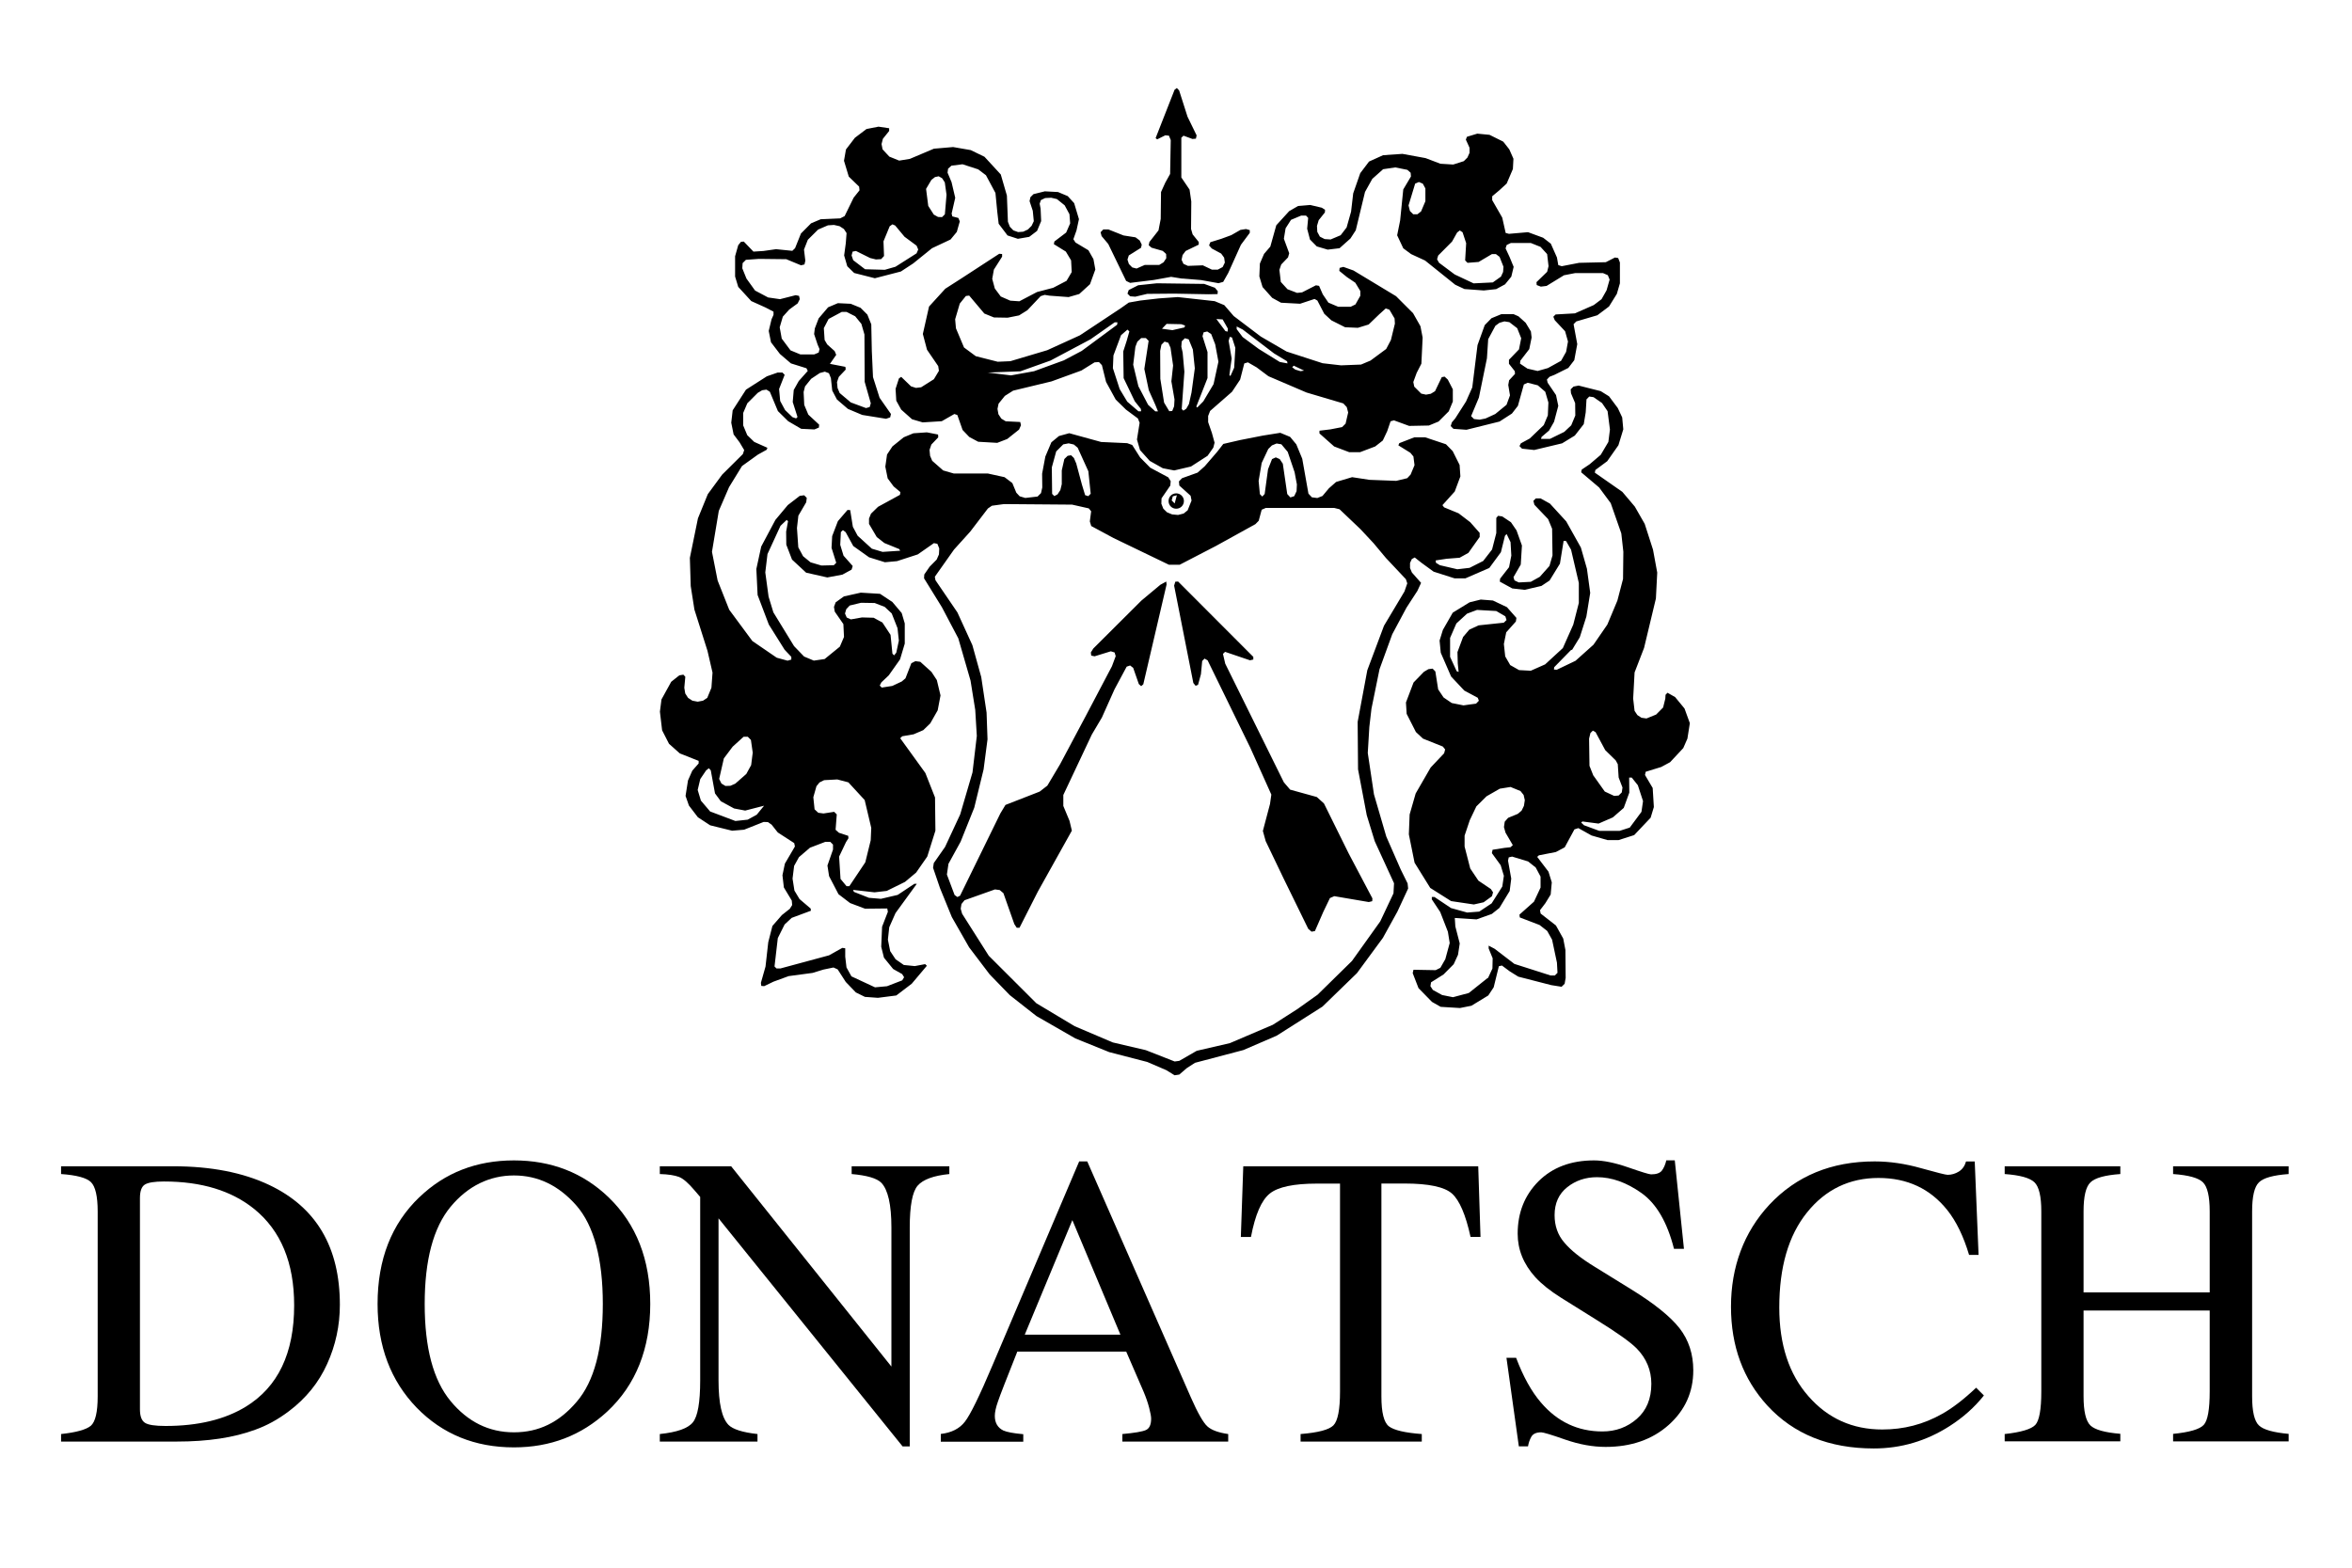 <?xml version="1.0" encoding="UTF-8"?>
<svg id="Ebene_1" data-name="Ebene 1" xmlns="http://www.w3.org/2000/svg" version="1.1" viewBox="0 0 300 200">
  <defs>
    <style>
      .cls-1 {
        fill: #000;
        fill-rule: evenodd;
        stroke-width: 0px;
      }
    </style>
  </defs>
  <path class="cls-1" d="M7.79,182.95c1.94-.21,3.19-.56,3.79-1.05.58-.5.88-1.74.88-3.75v-23.6c0-1.93-.29-3.18-.86-3.74-.56-.55-1.84-.89-3.81-1.03v-.99h14.31c4.82,0,8.89.8,12.23,2.38,6.02,2.85,9.02,7.95,9.02,15.29,0,2.64-.54,5.16-1.62,7.54-1.07,2.39-2.71,4.4-4.88,6.04-1.38,1.04-2.81,1.83-4.3,2.36-2.72,1.01-6.05,1.51-10,1.51H7.79v-.96ZM18.48,181.51c.42.28,1.31.41,2.63.41,4.15,0,7.56-.82,10.24-2.46,4.11-2.52,6.17-6.82,6.17-12.93,0-5.44-1.7-9.53-5.08-12.28-2.9-2.35-6.74-3.52-11.53-3.52-1.2,0-2.01.13-2.43.39-.41.25-.63.83-.63,1.71v26.97c0,.87.21,1.43.63,1.71Z"/>
  <path class="cls-1" d="M53.5,152.73c3.26-3.13,7.28-4.69,12.05-4.69s8.81,1.57,12.08,4.71c3.53,3.41,5.31,7.94,5.31,13.61s-1.83,10.33-5.5,13.73c-3.28,3.04-7.24,4.56-11.89,4.56-4.98,0-9.11-1.69-12.39-5.05-3.33-3.44-5-7.85-5-13.25,0-5.67,1.77-10.21,5.34-13.63ZM57.46,178.73c2.2,2.66,4.89,4,8.09,4s5.79-1.29,8.01-3.9c2.23-2.6,3.33-6.76,3.33-12.48s-1.12-9.97-3.36-12.54c-2.25-2.57-4.9-3.85-7.98-3.85s-5.87,1.33-8.08,4c-2.2,2.66-3.3,6.8-3.3,12.4s1.09,9.7,3.29,12.37Z"/>
  <path class="cls-1" d="M84.16,182.95c2.2-.23,3.6-.72,4.22-1.5.62-.76.93-2.55.93-5.35v-23.4l-.73-.85c-.77-.91-1.43-1.49-1.97-1.7-.55-.21-1.37-.34-2.45-.37v-.99h9.1l20.44,25.55v-17.75c0-2.92-.44-4.82-1.29-5.7-.57-.57-1.83-.94-3.78-1.11v-.99h12.46v.99c-2.02.2-3.36.7-4.04,1.48-.67.77-1.01,2.56-1.01,5.34v27.93h-.91l-23.48-29.1v20.67c0,2.91.42,4.8,1.27,5.68.55.56,1.79.96,3.7,1.17v.96h-12.46v-.96Z"/>
  <path class="cls-1" d="M120,183.9v-.96c1.37-.16,2.39-.68,3.07-1.56.69-.88,1.86-3.27,3.51-7.17l11.07-26.04h1.03l13.21,30.09c.88,2,1.59,3.24,2.11,3.71.53.48,1.41.8,2.66.98v.96h-13.5v-.96c1.55-.14,2.56-.31,3-.51.45-.2.67-.69.67-1.46,0-.25-.08-.72-.25-1.37-.17-.66-.41-1.35-.72-2.08l-2.21-5.1h-13.89c-1.38,3.48-2.21,5.59-2.47,6.37-.27.76-.4,1.38-.4,1.83,0,.89.37,1.52,1.09,1.87.45.2,1.29.36,2.54.47v.96h-10.52ZM142.91,170.27l-6.13-14.61-6.07,14.61h12.21Z"/>
  <path class="cls-1" d="M158.57,148.79h29.98l.29,9.01h-1.27c-.62-2.83-1.41-4.67-2.37-5.53-.96-.85-2.97-1.28-6.05-1.28h-2.95v27.16c0,2.06.32,3.33.96,3.82.64.49,2.04.82,4.19.98v.96h-15.46v-.96c2.25-.18,3.64-.55,4.19-1.11.56-.57.84-2.01.84-4.31v-26.53h-2.96c-2.93,0-4.94.42-6,1.27-1.06.85-1.86,2.7-2.4,5.54h-1.29l.31-9.01Z"/>
  <path class="cls-1" d="M193.38,173.22c.9,2.39,1.95,4.29,3.16,5.7,2.1,2.47,4.72,3.7,7.85,3.7,1.69,0,3.15-.53,4.38-1.6,1.24-1.07,1.86-2.57,1.86-4.48,0-1.73-.63-3.24-1.87-4.51-.81-.82-2.52-2.03-5.13-3.65l-4.53-2.83c-1.37-.86-2.46-1.73-3.27-2.61-1.51-1.68-2.25-3.52-2.25-5.55,0-2.67.88-4.9,2.66-6.69,1.78-1.77,4.14-2.66,7.08-2.66,1.2,0,2.66.3,4.36.89,1.7.59,2.67.89,2.92.89.65,0,1.1-.15,1.36-.46.24-.32.45-.75.58-1.33h1.08l1.17,11.29h-1.27c-.86-3.4-2.25-5.77-4.15-7.12-1.91-1.35-3.8-2.02-5.67-2.02-1.45,0-2.72.42-3.8,1.28-1.07.85-1.61,2.04-1.61,3.56,0,1.37.41,2.54,1.24,3.5.83.99,2.11,2.01,3.86,3.08l4.66,2.88c2.92,1.8,4.98,3.45,6.17,4.96,1.18,1.52,1.76,3.31,1.76,5.38,0,2.78-1.05,5.1-3.14,6.97-2.1,1.87-4.79,2.8-8.04,2.8-1.65,0-3.35-.31-5.15-.93-1.78-.63-2.81-.93-3.07-.93-.63,0-1.04.19-1.26.57-.21.38-.35.79-.42,1.22h-1.17l-1.58-11.3h1.22Z"/>
  <path class="cls-1" d="M245.02,149.03c2.02.56,3.15.85,3.4.85.5,0,.98-.14,1.42-.41.45-.28.76-.7.93-1.29h1.11l.49,11.92h-1.21c-.71-2.37-1.63-4.28-2.78-5.72-2.18-2.73-5.1-4.1-8.78-4.1s-6.75,1.46-9.11,4.4c-2.37,2.94-3.54,6.98-3.54,12.13,0,4.73,1.24,8.51,3.73,11.33,2.47,2.82,5.61,4.23,9.41,4.23,2.75,0,5.27-.66,7.59-1.97,1.34-.74,2.79-1.86,4.38-3.36l.99.99c-1.18,1.49-2.63,2.79-4.38,3.91-2.97,1.9-6.19,2.85-9.66,2.85-5.71,0-10.23-1.83-13.58-5.47-3.09-3.38-4.64-7.58-4.64-12.62s1.63-9.5,4.9-13.01c3.44-3.67,7.91-5.52,13.42-5.52,1.92,0,3.9.29,5.91.86Z"/>
  <path class="cls-1" d="M255.71,182.95c2.08-.23,3.37-.62,3.89-1.16.51-.54.77-1.96.77-4.27v-22.98c0-1.9-.29-3.14-.87-3.7-.58-.57-1.85-.92-3.8-1.06v-.99h14.75v.99c-1.95.14-3.23.49-3.81,1.06-.59.56-.88,1.8-.88,3.7v10.34h16.09v-10.34c0-1.9-.29-3.14-.86-3.7-.57-.57-1.84-.92-3.81-1.06v-.99h14.74v.99c-1.95.14-3.22.49-3.79,1.06-.58.56-.87,1.8-.87,3.7v23.6c0,1.93.29,3.17.87,3.71.57.55,1.84.9,3.79,1.08v.96h-14.74v-.96c2.09-.21,3.4-.59,3.91-1.15.51-.55.76-1.97.76-4.28v-10.31h-16.09v10.93c0,1.93.29,3.17.88,3.74.58.55,1.86.9,3.81,1.06v.96h-14.75v-.96Z"/>
  <path class="cls-1" d="M150.03,62.94c.54,0,.98.44.98.98s-.43.98-.98.98-.98-.43-.98-.98.43-.98.98-.98ZM180.5,23.44l-.84,2.77.18.71.42.42h.53l.47-.37.55-1.3v-1.63s-.33-.61-.33-.61l-.5-.21-.5.22ZM118.12,24.09l.28,2.18.71,1.11.54.3.51.02.36-.36.21-2.49-.22-1.58-.34-.53-.44-.25-.47.1-.46.36-.68,1.15ZM108.81,33.18l1.53,1.17,2.52.07,1.36-.39,2.69-1.71.21-.49-.21-.49-1.54-1.14-1.19-1.43-.35-.15-.35.25-.79,1.92.07,1.87-.37.4-.66.04-.74-.18-1.81-.9-.43.08-.13.49.21.61ZM150.78,35.53l2.43.2,2.21.4.6-.17.64-1.13,1.62-3.6,1.13-1.52v-.35l-.48-.14-.71.11-1.17.67-1.28.47-1.39.43-.16.41.34.39,1.2.65.38.52.09.63-.28.57-.62.33h-.75s-1.16-.55-1.16-.55l-1.9.07-.57-.26-.24-.52.13-.6.39-.52,1.67-.81v-.34s-.78-.97-.78-.97l-.2-.69.03-3.5-.22-1.52-1.05-1.55v-5.07s.28-.26.28-.26l1.14.42.44-.04.09-.42-1.16-2.38-1.07-3.35-.29-.31-.29.22-2.42,6.17.2.16,1.04-.52.46.05.23.56-.08,4.32-.62,1.12-.54,1.19-.04,3.43-.28,1.46-1.16,1.48-.09.42.36.31,1.43.41.43.39.02.54-.34.52-.56.34h-1.84s-1.05.46-1.05.46l-.55-.14-.43-.44-.18-.56.17-.53,1.56-.98.09-.4-.26-.53-.53-.4-1.53-.24-1.94-.77h-.64s-.35.36-.35.36l.13.49.85,1.01,2.28,4.71.51.25,3.02-.37,2.21-.4,1.43.23ZM185.58,35.03l2.38,1.12,2.45-.12,1.04-.74.27-.59.05-.67-.5-1.26-.46-.35h-.52l-1.69,1-1.42.11-.3-.31.13-2.2-.46-1.39-.35-.23-.34.26-.65,1.16-1.77,1.78-.14.48.25.44,2.02,1.51ZM145.2,36.38l-1.23.62-.16.46.34.34.66.05,1.51-.36,3.44-.03,4.36.08,1.18-.02.03-.37-.37-.44-1.36-.49-6.04-.08-2.36.25ZM148.22,41.94l1.32.18,1.54-.35.08-.24-.49-.17-1.87-.04-.59.62ZM156.31,42.24l.27.07.04-.38-.67-1.18-.8-.05,1.16,1.55ZM160.51,44.49l2.73,1.69.98.18-.05-.27-1.66-1-4-3.05-.77-.39v.34l.76,1.01,2.02,1.49ZM164.82,46.85l.39.3.67.2.46-.07-1.32-.63-.2.2ZM125.93,47.52l3.02.37,2.94-.53,3.81-1.39,2.27-1.2,4.52-3.34.04-.31h-.35l-3.09,2.17-5.1,2.71-3.84,1.37-4.22.16ZM156.71,43.46l.39,2.28-.29,2.1.13.14.48-1.07.15-2.53-.43-1.33-.28-.07-.14.48ZM107.1,50.14l1.42,1.2,1.94.72.47-.13.14-.48-.78-2.74-.03-6.04-.39-1.35-.79-.97-1.11-.56h-.6l-1.68.9-.61,1.17.1,1.51.33.57.95.85.2.48-.8,1.15,1.97.38.04.35-.88.93-.23.67.07.75.27.64ZM154.02,48.23l-1.43,3.64.12.12.77-.78,1.31-2.2.62-2.87-.41-2.21-.51-1.31-.51-.33-.46.11-.14.49.64,2.03v3.32ZM142.8,49.61l.98,1.63,1.43,1.23h.34l-.03-.3-.78-.98-1.42-2.95-.05-3.4.44-1.36.34-1.2-.24-.23-.82.71-.97,2.59-.07,1.62.86,2.65ZM145.24,49.34l1.2,2.3.92.84h.34l-.33-.82-.84-1.88-.57-2.71.55-3.59-.35-.35h-.6s-.49.46-.49.46l-.25.66-.28,2.28.68,2.82ZM148,48.32l.48,3.04.66,1.1.38-.03.24-.6.05-.87-.4-2.31.22-2.02-.33-2.27-.28-.63-.48-.15-.4.4-.16.78.02,3.56ZM150.73,43.55l-.05.68.17.75.22,2.44-.34,4.76.21.21.37-.25.34-.59.33-1.48.42-3.08-.25-2.4-.53-1.3-.49-.14-.39.39ZM188.63,50.73l-.99,2.36.37.37.71.08.76-.15,1.24-.57,1.44-1.18.44-1.2-.22-1.33.11-.6.75-.81-.03-.35-.74-.94v-.51s1.28-1.33,1.28-1.33l.28-1.42-.51-1.28-1-.77-.63-.1-.63.18-.52.38-.92,1.71-.16,2.44-1.03,5.03ZM137.25,59.03l.75,2.79.41,1.35.4.13.31-.31-.3-2.87-1.36-3-.49-.41-.66-.15-.69.13-.9.9-.56,2.04.04,3.38.28.28.41-.22.36-.55.18-.75v-1.76s.33-1.45.33-1.45l.42-.41.44-.07.36.35.26.62ZM163.62,59.13l.57,3.9.4.43.49-.16.3-.64.04-.86-.29-1.55-.88-2.6-.81-.97-.61-.1-.59.24-.47.46-.84,1.78-.39,2.29.16,1.69.31.31.3-.33.43-3.15.51-1.3.48-.22.5.22.36.54ZM149.59,63.32l-.14.52.38.39.28-1.05-.52.14ZM112.56,79.43l1.03,1.56.24,2.4.21.22.28-.34.33-1.54-.17-1.59-.74-1.88-.9-.84-1.27-.49-1.74-.03-1.45.35-.44.47-.16.55.22.51.53.24,1.42-.25,1.48.04,1.15.62ZM200.41,82.9l-2.17,2.22-.03.3.37.02,2.38-1.14,2.29-2.05,1.77-2.57,1.28-3.06.72-2.76.04-3.47-.26-2.34-1.35-3.86-1.48-2-2.29-1.94.07-.34,1.01-.68,1.42-1.21.97-1.64.2-1.58-.3-2.34-.71-1.04-1.08-.75-.55-.08-.35.36-.1,1.66-.25,1.5-1.14,1.46-1.62.99-3.56.85-1.55-.17-.33-.33.18-.35,1.14-.62,1.78-1.71.52-1.24.07-1.64-.4-1.37-.95-.82-1.29-.33-.49.22-.76,2.73-.76.98-1.58,1.02-4.22,1.05-1.66-.12-.35-.35.15-.48.42-.49,1.38-2.16.8-1.8.67-5.4.92-2.55.86-.88,1.26-.52h1.56l.63.28.91.82.67,1.11.09.77-.3,1.48-1.14,1.48-.04.37.95.64,1.3.3,1.31-.37,1.68-.93.64-1.14.24-1.32-.37-1.31-1.32-1.41-.18-.44.29-.29,2.46-.14,2.41-1.06.99-.75.64-1.13.39-1.37-.23-.56-.62-.27h-3.53l-1.44.28-2.22,1.36-.73.09-.53-.2-.03-.37,1.36-1.32.18-.72-.18-1.54-.84-.92-1.25-.5h-2.53l-.54.26-.14.43.52,1.12.51,1.24-.3,1.25-.8.98-1.13.61-1.58.17-2.46-.18-1.18-.55-3.85-3.09-1.78-.82-1-.74-.78-1.66.38-1.89.4-3.96.98-1.65-.04-.48-.42-.37-1.54-.31-1.55.23-1.38,1.23-.93,1.67-1.18,4.89-.68,1.05-1.39,1.24-1.51.18-1.39-.41-.87-.88-.36-1.38.13-1.38-.27-.29h-.63l-1.29.54-.69,1.08-.22,1.33.68,1.85-.15.53-.87.91-.23.68.18,1.54.85.93,1.23.47.64-.07,1.76-.9.4.07.47,1.08.72,1.06,1.25.53h1.59l.61-.3.62-1.1v-.61s-.64-1.06-.64-1.06l-1.07-.72-.97-.79.04-.38.48-.13,1.29.46,5.43,3.28,2.17,2.17.94,1.66.28,1.45-.16,3.33-.6,1.17-.43,1.17.12.59.89.89.61.13.61-.11.54-.33.86-1.79.36-.07.41.38.64,1.24v1.56s-.52,1.25-.52,1.25l-1.3,1.3-1.23.51-2.52.05-1.94-.71-.43.12-.43,1.26-.56,1.19-.97.76-1.93.73h-1.39l-1.92-.73-1.87-1.66v-.35s1.4-.17,1.4-.17l1.49-.29.44-.44.33-1.42-.18-.69-.44-.47-4.69-1.39-4.86-2.08-1.51-1.13-1.11-.64-.46.14-.53,2.06-1.04,1.56-2.79,2.44-.25.64v.79s.48,1.38.48,1.38l.34,1.24-.16.63-.73,1.04-2.12,1.37-2.14.5-1.45-.28-1.67-.94-1.24-1.38-.39-1.35.34-2.13-.22-.55-1.52-1.13-1.31-1.28-1.23-2.25-.53-2.14-.38-.4-.56.04-1.67,1.04-3.82,1.39-4.89,1.18-1.06.67-.8.99-.14.67.12.68.37.56.56.34,1.85.09.1.41-.25.56-1.51,1.2-1.27.49-2.43-.14-1.14-.61-.85-.89-.67-1.91-.38-.13-1.61.92-2.43.15-1.36-.4-1.38-1.23-.63-1.14-.09-1.51.43-1.33.29-.2,1.25,1.21.63.2.66-.08,1.63-1.03.64-1.07-.09-.6-1.43-2.09-.53-2.01.79-3.5,2.07-2.27,2.12-1.36,4.76-3.1.37.03v.34l-1.05,1.65-.21,1.18.33,1.23.76,1.02,1.21.53,1.16.08,2.25-1.18,2.06-.54,1.71-.89.66-1.12-.08-1.49-.67-1.12-1.53-.95.07-.34,1.5-1.14.51-1.17-.09-1.17-.61-1.13-.99-.8-.73-.17-.77.04-.54.26-.16.46.12.64.07,1.58-.52,1.25-1,.76-1.45.25-1.32-.43-1.13-1.49-.18-1.55-.23-2.38-1.21-2.26-.99-.75-2-.65-1.41.18-.43.38-.07.51.51,1.21.47,2-.46,2.01.09.36.77.2.18.44-.38,1.34-.8.97-2.36,1.11-2.4,1.94-1.57,1.03-3.32.86-2.64-.67-.88-.86-.4-1.38.21-1.55.1-1.3-.34-.52-.55-.36-.72-.16-.77.05-1.25.54-1.31,1.3-.49,1.25.17,1.42-.11.48-.44.11-1.88-.78-3.49-.04-1.66.12-.42.42-.04.66.53,1.31,1.1,1.53,1.66.88,1.52.22,2-.51.43.09.09.42-.27.54-1.07.78-.82.91-.4,1.36.26,1.44,1.12,1.5,1.26.52h1.76l.57-.24.11-.44-.25-.59-.44-1.33.09-.72.49-1.28,1.2-1.41,1.25-.53,1.64.08,1.25.51.87.87.5,1.24.07,3.41.15,3.32.84,2.64,1.45,2.07-.1.43-.52.18-3.04-.49-1.83-.77-1.4-1.2-.6-1.14-.17-1.59-.25-.62-.52-.2-.64.17-1.11.74-.78.97-.18.72.08,1.64.52,1.24,1.38,1.28-.03.37-.57.24-1.69-.08-1.66-.97-1.31-1.29-1.03-2.47-.43-.27-.55.08-.56.33-1.33,1.33-.53,1.24v1.58l.52,1.25.89.86,1.68.75-.09.25-1.12.62-2.03,1.46-1.65,2.69-1.31,3.03-.87,5.22.72,3.66,1.48,3.73,2.95,3.99,3.11,2.13,1.38.38.48-.14v-.35s-.85-.9-.85-.9l-2.02-3.22-1.43-3.77-.16-3.32.62-2.86,1.81-3.4,1.58-1.89,1.53-1.18.56-.07.33.33-.07.56-1,1.71-.18,1.57.17,2.47.61,1.13.95.78,1.39.41,1.58-.04.31-.31-.6-1.91.08-1.49.73-1.91,1.23-1.43.34.02.34,2.13.61,1.14,1.81,1.65,1.37.41,2.25-.15-.13-.21-1.89-.77-.97-.76-.99-1.68v-.68l.25-.62.9-.88,2.8-1.53.05-.35-.86-.72-.76-1.03-.3-1.49.22-1.55.69-1.04,1.44-1.16,1.23-.51,1.72-.12,1.43.28.02.36-.88.92-.23.68.07.75.27.64,1.4,1.23,1.35.39h4.34l2.14.47.99.75.51,1.23.43.46.72.21,1.56-.18.44-.44.16-.72-.02-1.75.41-2.19.77-1.82.97-.8,1.31-.36,4.07,1.12,3.32.15.64.23,1.01,1.59,1.29,1.31,2.3,1.23.31.49-.05.56-1.12,1.63-.02.69.25.63.47.46.65.27.76.07.71-.18.51-.41.5-1.25-.12-.61-1.44-1.3-.05-.53.4-.41,1.98-.71.91-.81,1.61-1.87.76-.98,2.12-.49,2.9-.57,2.25-.36,1.25.52.79.95.76,1.84.79,4.45.44.47.69.09.66-.26.82-.98.92-.81,2.04-.61,2.21.34,3.42.13,1.4-.34.43-.46.5-1.2-.14-1.11-.39-.47-1.53-.95.12-.28,1.91-.74h1.4l2.64.88.86.88.88,1.76.1,1.46-.72,1.93-1.57,1.74.21.28,1.85.76,1.48,1.13,1.21,1.37v.52l-1.44,2.03-1.12.62-1.65.13-1.4.21.03.3.5.31,2.23.52,1.56-.18,1.74-.88,1.13-1.46.54-2.1v-1.93s.23-.27.23-.27l.53.08,1.11.74.71,1.04.69,1.93-.15,2.43-.93,1.61.13.41.55.26,1.53-.08,1.15-.64,1.23-1.38.39-1.35-.05-3.4-.51-1.23-1.75-1.83-.13-.5.31-.31h.61s1.19.66,1.19.66l2.08,2.27,1.87,3.34.77,2.7.42,3.08-.49,3.02-.84,2.64-.99,1.62ZM184.96,81.35v2.45l.84,1.83.25.09-.11-1.08-.04-1.45.72-1.93.79-.93,1.19-.55,3.21-.34.35-.34-.15-.47-1.16-.68-2.45-.14-1.28.48-1.36,1.25-.79,1.82ZM92.33,96.75l-.6,2.62.29.59.51.31.63-.02.62-.27,1.41-1.24.62-1.13.2-1.59-.23-1.62-.4-.41h-.53s-1.4,1.27-1.4,1.27l-1.12,1.49ZM203.24,98.94l1.45,2.04,1.2.56.57-.05.4-.4.09-.62-.49-1.28-.11-1.7-.27-.49-1.33-1.3-1.23-2.29-.35-.2-.31.31-.17.71.05,3.47.49,1.24ZM90.62,103.54l3.18,1.2,1.57-.17,1.15-.63.94-1.15-2.41.62-1.42-.27-1.69-.92-.74-1-.54-2.94-.24-.27-.35.27-.75,1.11-.33,1.39.41,1.36,1.2,1.41ZM202.01,105.27l1.98.73h2.59s1.3-.42,1.3-.42l1.49-2.01.2-1.37-.66-2.02-.78-.98h-.33l.02,1.92-.71,1.95-1.39,1.21-1.82.79-2.06-.27-.16.14.33.31ZM107.03,109.3l.18,2.83.77.93h.35s2.04-3.05,2.04-3.05l.69-2.81.07-1.58-.84-3.55-2.08-2.26-1.41-.37-1.68.09-.59.29-.39.48-.4,1.41.16,1.54.47.44.67.09,1.36-.21.33.33-.15,1.96.42.38,1.19.39.03.31-.31.49-.88,1.85ZM169.64,114.56l-.86,1.79-1.06,2.43-.43.08-.42-.36-3.17-6.48-2.26-4.71-.36-1.3.91-3.44.17-1.2-2.68-5.97-5.45-11.16-.39-.22-.3.31-.16,1.68-.37,1.36-.31.12-.29-.36-2.45-12.42.15-.5.36-.02,9.59,9.61v.34l-.42.1-3.18-1.08-.27.26.29,1.25,7.48,15.14.8.93,3.4.94.91.82,3.16,6.39,3.02,5.72-.02.36-.44.11-4.4-.75-.53.23ZM108.62,124.57l2.99,1.39,1.53-.14,1.94-.75.24-.4-.25-.4-1.15-.65-1.17-1.44-.35-1.4.11-2.55.74-1.91-.08-.42-2.83.03-1.91-.72-1.48-1.13-1.2-2.3-.21-1.36.71-2.04v-.63l-.35-.35h-.63l-1.96.75-1.4,1.2-.62,1.12-.2,1.62.24,1.53.65,1.08,1.42,1.21.03.28-2.45.91-.9.84-.87,1.74-.42,3.62.25.25h.52s6.18-1.67,6.18-1.67l1.7-.95.37.05v1.07s.16,1.37.16,1.37l.63,1.14ZM189.76,124.76l-2.41,1.92-2.02.54-1.39-.28-1.18-.65-.31-.48.08-.49,1.59-1,1.3-1.31.55-1.2.22-1.45-.56-2.17-.07-1.08,2.78.18,1.94-.69.97-.77,1.31-2.16.2-1.58-.41-2.29.09-.42.43-.1,2.04.62.97.77.62,1.16v1.4s-.84,1.8-.84,1.8l-1.85,1.65.04.36,2.53.97.97.76.62,1.11.62,2.93.07,1.3-.34.34h-.53l-4.63-1.48-2.52-1.93-.76-.4v.36s.51,1.25.51,1.25l-.03,1.31-.57,1.23ZM146.11,133.96l3.72,1.46.59-.08,2.22-1.28,4.23-.98,5.48-2.34,3.17-2.03,2.54-1.81,4.38-4.3,3.61-5.05,1.69-3.58.07-1.29-2.46-5.36-1.02-3.32-1.11-5.85-.05-6.05,1.23-6.59,2.13-5.68,2.61-4.37.36-1.04-.18-.53-2.54-2.7-1.58-1.89-1.67-1.79-2.67-2.54-.69-.17h-8.71l-.53.23-.38,1.41-.42.43-5.05,2.79-4.61,2.39h-1.37l-7.07-3.41-2.84-1.53-.18-.59.17-1.29-.3-.37-2.13-.48-8.69-.07-1.54.21-.51.35-2.26,2.96-2.06,2.28-2.45,3.47.08.44,2.8,4.11,1.91,4.18,1.13,4.07.34,2.27.34,2.26.12,3.41-.5,3.84-1.19,4.88-1.74,4.34-1.55,2.82-.2,1.37.98,2.61.36.26.34-.17,5.14-10.5.65-1.08,4.36-1.7.98-.76,1.62-2.72,3.32-6.24,3.3-6.27.48-1.29-.14-.47-.48-.15-2.07.64-.43-.09-.05-.4.31-.5,6.14-6.12,2.42-2.02.75-.41.04.38-2.97,12.73-.27.24-.3-.27-.72-2.07-.39-.3-.44.15-1.55,2.89-1.61,3.6-1.29,2.18-3.63,7.7v1.4s.79,1.9.79,1.9l.3,1.25-4.34,7.78-2.34,4.61h-.35s-.31-.47-.31-.47l-1.39-3.94-.47-.4-.61-.08-3.88,1.38-.39.48-.1.6.18.64,3.4,5.36,6.07,6.06,4.89,2.93,4.86,2.07,4.23.99ZM146.33,135.48l2.44,1.05,1.05.65.6-.09.95-.82,1.05-.68,6.18-1.63,4.24-1.83,5.84-3.71,4.4-4.27,3.31-4.5,1.85-3.35,1.37-2.95-.07-.65-.87-1.76-1.85-4.22-1.57-5.38-.79-5.28.2-3.32.27-2.32,1.03-5.05,1.62-4.45,1.82-3.4,1.39-2.14.47-1.02-1.17-1.32-.24-.57v-.65l.23-.5.37-.2.86.68,1.55,1.13,2.66.85h1.4l3.04-1.32,1.48-2.01.52-2.1.21-.22.5,1.03.1,1.72-.29,1.48-1.14,1.46-.04.38,1.59.87,1.57.18,2.15-.5,1.04-.69,1.32-2.15.47-2.91.31.02.64,1.11.99,4.24v2.55s-.71,2.77-.71,2.77l-1.33,2.99-2.26,2.08-1.83.81-1.49-.08-1.13-.64-.64-1.11-.17-1.58.3-1.49,1.23-1.38.07-.46-1.21-1.37-1.79-.85-1.55-.12-1.42.35-2.15,1.32-1.26,2.2-.42,1.36.15,1.55,1.32,3.04,1.68,1.79,1.72.92.14.38-.35.36-1.61.23-1.5-.3-1.04-.71-.69-1.03-.36-2.29-.35-.36-.54.07-.57.34-1.32,1.36-.97,2.55.09,1.45,1.18,2.32.9.84,2.53,1.01.3.37-.13.49-1.72,1.82-1.91,3.31-.77,2.68-.1,2.53.73,3.62,2,3.22,2.66,1.68,2.9.43,1.25-.28,1.06-.77.14-.5-.28-.42-1.59-1.07-1.04-1.55-.72-2.8v-1.39s.66-1.97.66-1.97l.84-1.76,1.3-1.29,1.69-.97,1.37-.22,1.27.52.4.5.15.66-.11.73-.3.61-.48.41-1.24.51-.43.49-.1.69.2.71.93,1.59-.3.27-.76.08-1.52.24-.09.43,1.12,1.54.41,1.35-.2,1.37-1.36,2.15-1.58,1.05-1.54.12-2.06-.57-2.12-1.42h-.33v.31s1.07,1.61,1.07,1.61l.98,2.52.23,1.44-.56,2.06-.63,1.1-.6.3-2.83-.05-.1.43.74,1.91,1.72,1.76,1.11.63,2.46.15,1.46-.29,2.15-1.31.69-1.04.66-2.69.39-.09,1.01.75,1.08.67,4.2,1.08,1.32.21.39-.38.13-.76-.03-3.55-.28-1.46-.93-1.67-1.95-1.52-.08-.43.68-.89.68-1.11.14-1.55-.42-1.36-1.44-1.89.22-.2,2.16-.42,1.13-.6,1.24-2.29.5-.16,1.68.94,2.05.59h1.39s2-.64,2-.64l2.1-2.22.41-1.36-.15-2.43-.98-1.66.09-.41,1.98-.61,1.13-.61,1.68-1.8.53-1.21.31-1.97-.68-1.87-1.2-1.46-.97-.55-.25.26-.03.49-.28,1.13-.89.9-1.23.5-.64-.09-.52-.34-.36-.54-.18-1.56.18-3.34,1.21-3.13,1.51-6.3.17-3.31-.54-2.93-1.06-3.29-1.26-2.2-1.59-1.88-3.51-2.45.07-.34,1.51-1.12,1.43-2.04.62-2.03-.14-1.52-.56-1.19-1.12-1.5-1.06-.66-2.82-.71-.65.13-.36.35.04.5.53,1.26.02,1.58-.52,1.25-.89.84-1.82.89h-1.14s.07-.25.07-.25l.95-.81.64-1.12.54-2.03-.29-1.38-1.07-1.58-.09-.4.33-.35.63-.25,1.77-.88.76-.99.38-2.05-.47-2.54.34-.35,2.69-.79,1.49-1.12,1-1.61.39-1.35v-2.65s-.22-.57-.22-.57l-.41-.07-1.17.6-3.4.08-2.22.43-.44-.14-.17-.97-.78-1.76-.98-.76-1.93-.71-2.43.21-.42-.11-.44-1.96-1.28-2.23v-.49s.93-.78.93-.78l.92-.85.79-1.85.07-1.31-.53-1.2-.77-.98-1.75-.87-1.56-.15-1.32.4-.14.36.47,1.04v.65l-.27.6-.46.46-1.35.43-1.63-.1-1.9-.72-2.95-.54-2.47.17-1.79.81-1.12,1.48-.9,2.58-.27,2.33-.57,2.02-.76.99-1.28.54-.76-.05-.61-.31-.33-.61-.04-.76.22-.73.79-.99.02-.34-.41-.26-1.48-.35-1.55.13-1.13.65-1.65,1.81-.38,1.36-.38,1.36-.8.93-.53,1.23-.07,1.64.41,1.36,1.23,1.38,1.13.62,2.43.13,1.84-.61.36.2.88,1.69.91.84,1.75.88,1.63.07,1.37-.42,1.34-1.29.84-.76.47.16.66,1.12.04.66-.51,2.09-.6,1.14-2,1.48-1.21.51-2.55.1-2.35-.27-4.59-1.49-3.29-1.91-3.46-2.62-1.2-1.39-1.23-.51-4.7-.52-2.43.17-2.34.27-1.48.26-1.02.72-5.22,3.46-4.17,1.9-4.7,1.4-1.61.07-2.8-.71-1.5-1.11-1.03-2.45-.1-1.15.59-2,.78-.97.42-.05,1.93,2.29,1.23.5,1.75.03,1.45-.29,1.07-.67,1.69-1.79.51-.16.61.1,2.44.18,1.36-.39,1.37-1.25.68-1.88-.24-1.32-.64-1.13-1.65-.99-.27-.42.4-1.13.31-1.43-.61-2.04-.82-.9-1.24-.52-1.68-.09-1.45.36-.39.39-.11.5.41,1.23.13,1.33-.28.59-.47.47-.6.28-.65.05-.61-.22-.44-.46-.25-.64-.13-3.34-.78-2.69-2.08-2.26-1.75-.85-2.25-.39-2.45.21-3.07,1.3-1.36.22-1.26-.51-.86-.93-.13-.67.17-.67.8-1v-.35s-1.36-.2-1.36-.2l-1.53.3-1.48,1.12-1.14,1.49-.25,1.44.61,2.02,1.32,1.28.05.47-.75.94-1.15,2.35-.57.29-2.48.11-1.23.52-1.29,1.3-.75,1.87-.35.34-2.08-.21-1.61.23-1.27.08-1.23-1.28-.36.03-.35.43-.4,1.41v2.59l.4,1.32,1.66,1.81,1.82.82,1.02.53v.41s-.25.56-.25.56l-.36,1.49.29,1.45,1.14,1.49,1.4,1.2,1.98.62.17.34-1.15,1.29-.64,1.14-.13,1.54.61,1.91-.18.18-.46-.16-.94-.9-.63-1.16-.14-1.53.71-1.81-.28-.29h-.62s-1.37.48-1.37.48l-2.66,1.7-1.7,2.64-.18,1.58.3,1.49.76,1.01.59.99-.17.51-2.64,2.62-1.83,2.49-1.26,3.09-1.03,5.04.11,3.6.47,3,1.67,5.27.64,2.77-.14,1.93-.53,1.29-.54.36-.68.13-.68-.13-.55-.36-.36-.56-.12-.73.13-1.4-.25-.27-.52.09-1.03.82-1.24,2.25-.2,1.56.28,2.38.88,1.72,1.38,1.23,2.4.95v.33s-.81.92-.81.92l-.55,1.25-.31,1.97.43,1.23,1.14,1.49,1.57,1.03,2.8.69,1.53-.13,2.49-.99.55.02.47.33.78.99,2.1,1.36.09.43-1.28,2.19-.31,1.48.18,1.56,1.01,1.67.05.57-.3.48-1.01.8-1.21,1.39-.53,2.07-.35,3.11-.59,2.08.05.39.37.03,1.18-.57,1.94-.71,3.06-.41,1.36-.42,1.3-.27.53.24,1.04,1.61,1.28,1.33,1.16.57,1.66.12,2.34-.3,1.97-1.5,1.93-2.29-.22-.21-1.32.25-1.4-.14-1.05-.73-.69-1.04-.29-1.46.17-1.58.8-1.81,2.72-3.74h-.31s-2.13,1.42-2.13,1.42l-2.14.5-1.53-.13-1.92-.76-.1-.25,2.73.31,1.56-.18,2.33-1.15,1.42-1.19,1.42-2.04,1.04-3.31-.05-4.23-1.23-3.12-3.21-4.44.26-.25,1.45-.25,1.23-.53.89-.86.95-1.67.36-1.9-.47-1.96-.69-1.05-1.42-1.28-.62-.08-.52.26-.75,1.93-.47.4-1.21.57-1.35.21-.25-.26.21-.41.94-.89,1.44-2.04.6-2.01v-2.57s-.39-1.33-.39-1.33l-1.19-1.41-1.57-1.04-2.46-.15-2.15.48-1.05.75-.22.59.1.6,1.1,1.59.08,1.64-.53,1.24-1.94,1.58-1.38.2-1.24-.52-1.28-1.33-2.64-4.31-.61-2-.42-3.09.28-2.34,1.66-3.61.79-.75.17.17-.24,1.33.02,1.66.73,1.9,1.8,1.67,2.7.61,1.93-.36,1.17-.64.14-.46-1.17-1.32-.42-1.38.08-1.63.26-.25.35.26.97,1.77,2.02,1.44,2.02.63,1.54-.14,2.65-.86,2.06-1.44.44.09.24.59-.04.76-.29.66-.89.9-.69,1-.03.49,2.28,3.69,2.09,3.97,1.56,5.39.6,3.74.2,3.32-.55,4.65-1.57,5.36-1.93,4.15-1.44,2.06-.09.6.88,2.58,1.51,3.7,2.21,3.87,2.62,3.45,2.56,2.64,3.41,2.68,4.96,2.85,4.33,1.75,4.83,1.25Z"/>
</svg>